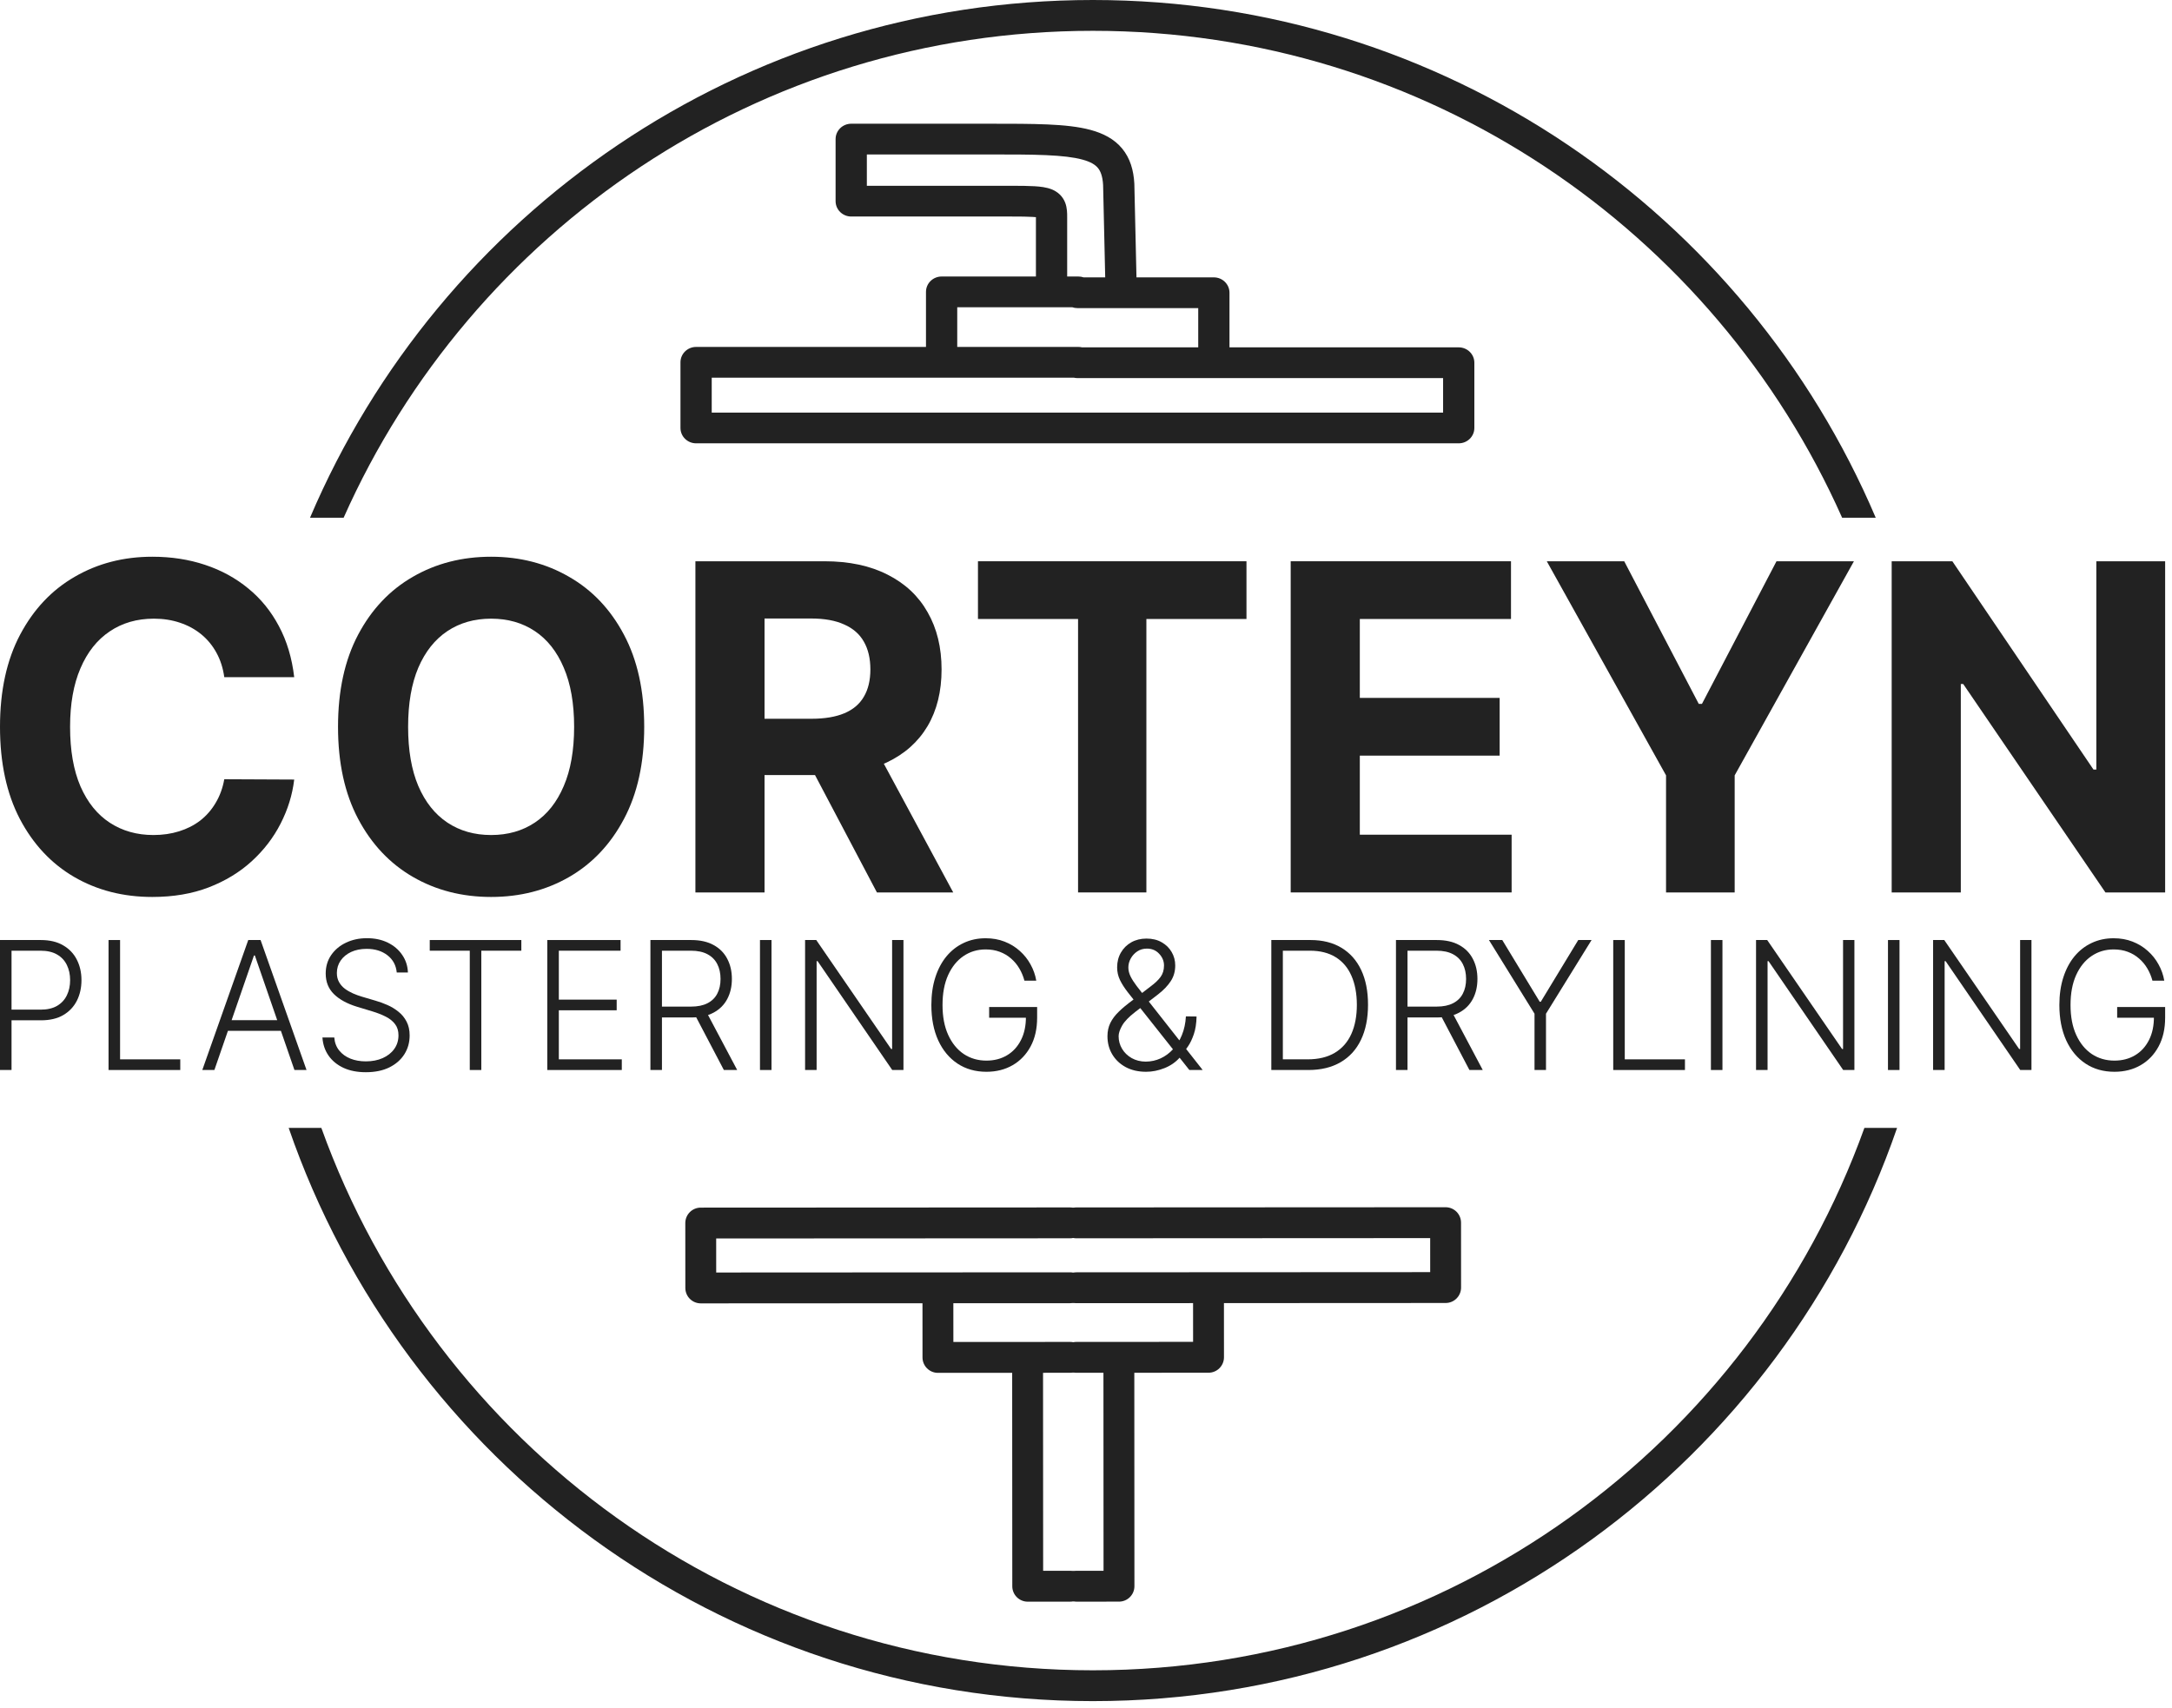 <svg width="281" height="221" viewBox="0 0 281 221" fill="none" xmlns="http://www.w3.org/2000/svg">
<path fill-rule="evenodd" clip-rule="evenodd" d="M90.057 57.356C88.94 57.356 88.035 56.466 88.035 55.368L88.035 46.874C88.035 45.776 88.94 44.886 90.057 44.886L119.798 44.886L119.798 37.763C119.798 36.665 120.704 35.775 121.82 35.775L134.021 35.775L134.021 28.096C133.901 28.084 133.762 28.072 133.599 28.063C132.949 28.023 132.065 28.013 130.828 28.013L110.126 28.013C109.01 28.013 108.104 27.123 108.104 26.025L108.104 17.994C108.104 17.467 108.318 16.962 108.697 16.589C109.076 16.216 109.59 16.007 110.126 16.007L127.983 16.007L128.022 16.007C130.875 16.007 133.381 16.007 135.513 16.1C137.642 16.194 139.527 16.384 141.103 16.812C142.699 17.244 144.134 17.961 145.173 19.215C146.214 20.471 146.66 22.027 146.753 23.758C146.754 23.778 146.755 23.799 146.755 23.819L147.03 35.886L157.041 35.886C158.158 35.886 159.063 36.776 159.063 37.874L159.063 44.94L188.721 44.94C189.838 44.94 190.743 45.83 190.743 46.928L190.743 55.368C190.743 56.466 189.838 57.356 188.721 57.356L157.041 57.356L139.389 57.356C139.387 57.356 139.384 57.356 139.382 57.356L121.82 57.356L90.057 57.356ZM139.526 53.38L157.041 53.38L186.699 53.38L186.699 48.916L157.041 48.916L139.389 48.916C139.227 48.916 139.07 48.898 138.919 48.862L121.82 48.862L92.079 48.862L92.079 53.38L121.82 53.38L139.519 53.38C139.522 53.38 139.524 53.38 139.526 53.38ZM139.989 44.94L155.02 44.94L155.02 39.862L145.063 39.862L139.389 39.862C139.154 39.862 138.929 39.823 138.719 39.751L136.043 39.751L123.842 39.751L123.842 44.886L139.519 44.886C139.681 44.886 139.838 44.905 139.989 44.94ZM140.189 35.886L142.985 35.886L142.713 23.939C142.646 22.754 142.363 22.117 142.038 21.726C141.709 21.329 141.139 20.946 140.029 20.645C138.899 20.338 137.377 20.162 135.333 20.072C133.301 19.983 130.882 19.983 127.983 19.983L112.148 19.983L112.148 24.037L120.09 24.037L130.828 24.037C132.055 24.037 133.056 24.047 133.846 24.094C134.596 24.139 135.371 24.227 136.035 24.488C136.844 24.807 137.492 25.384 137.817 26.247C138.064 26.903 138.064 27.608 138.064 28.031L138.064 28.033L138.064 35.775L139.519 35.775C139.754 35.775 139.979 35.814 140.189 35.886Z" fill="#222222"/>
<path fill-rule="evenodd" clip-rule="evenodd" d="M189.02 158.186C189.019 157.083 188.125 156.19 187.022 156.19L156.343 156.206L139.248 156.215C138.145 156.216 137.252 157.11 137.252 158.213C137.253 159.316 138.147 160.209 139.25 160.209L156.345 160.2L185.027 160.185L185.029 164.586L156.347 164.601L139.252 164.61C138.15 164.61 137.256 165.505 137.257 166.608C137.257 167.71 138.152 168.604 139.254 168.603L154.352 168.596L154.355 173.607L144.752 173.612L139.257 173.615C138.154 173.616 137.261 174.51 137.261 175.613C137.262 176.716 138.156 177.609 139.259 177.609L142.757 177.607L142.77 203.224L139.272 203.226C138.17 203.226 137.276 204.121 137.277 205.223C137.277 206.326 138.172 207.22 139.274 207.219L144.769 207.216C145.872 207.216 146.766 206.321 146.765 205.218L146.751 177.605L156.354 177.6C157.457 177.599 158.35 176.705 158.35 175.602L158.346 168.594L187.028 168.579C188.131 168.578 189.024 167.684 189.024 166.581L189.02 158.186Z" fill="#222222"/>
<path fill-rule="evenodd" clip-rule="evenodd" d="M88.66 158.238C88.66 157.135 89.553 156.24 90.656 156.24L121.335 156.224L138.43 156.215C139.533 156.215 140.427 157.108 140.428 158.211C140.428 159.314 139.535 160.208 138.432 160.209L121.337 160.218L92.655 160.233L92.657 164.634L121.34 164.619L138.434 164.61C139.537 164.609 140.432 165.503 140.432 166.606C140.433 167.709 139.539 168.603 138.436 168.604L123.338 168.611L123.341 173.623L132.944 173.618L138.439 173.615C139.542 173.615 140.436 174.508 140.437 175.611C140.437 176.714 139.544 177.608 138.441 177.609L134.943 177.611L134.956 203.227L138.454 203.226C139.557 203.225 140.452 204.119 140.452 205.221C140.453 206.324 139.559 207.219 138.456 207.219L132.962 207.222C131.859 207.223 130.964 206.329 130.964 205.226L130.949 177.613L121.346 177.618C120.243 177.618 119.349 176.725 119.348 175.622L119.345 168.613L90.663 168.628C89.56 168.629 88.665 167.735 88.665 166.632L88.66 158.238Z" fill="#222222"/>
<path d="M38.063 87.615H29.017C28.852 86.43 28.515 85.377 28.005 84.456C27.496 83.522 26.842 82.727 26.043 82.071C25.244 81.416 24.322 80.913 23.276 80.565C22.243 80.216 21.121 80.042 19.909 80.042C17.72 80.042 15.813 80.593 14.188 81.695C12.564 82.782 11.304 84.372 10.409 86.465C9.514 88.543 9.067 91.067 9.067 94.038C9.067 97.092 9.514 99.659 10.409 101.737C11.318 103.815 12.584 105.384 14.209 106.444C15.834 107.504 17.713 108.034 19.847 108.034C21.045 108.034 22.153 107.874 23.172 107.553C24.205 107.232 25.12 106.765 25.919 106.151C26.718 105.523 27.379 104.763 27.902 103.871C28.439 102.978 28.811 101.96 29.017 100.816L38.063 100.858C37.829 102.825 37.244 104.721 36.307 106.549C35.385 108.362 34.139 109.987 32.569 111.423C31.013 112.846 29.155 113.976 26.993 114.812C24.845 115.635 22.415 116.047 19.703 116.047C15.93 116.047 12.557 115.182 9.583 113.452C6.623 111.723 4.282 109.219 2.561 105.942C0.854 102.664 0 98.696 0 94.038C0 89.365 0.867 85.391 2.602 82.113C4.337 78.835 6.691 76.339 9.665 74.623C12.639 72.894 15.985 72.029 19.703 72.029C22.153 72.029 24.425 72.378 26.518 73.075C28.625 73.772 30.49 74.791 32.115 76.13C33.74 77.454 35.061 79.079 36.08 81.004C37.113 82.929 37.774 85.132 38.063 87.615Z" fill="#222222"/>
<path d="M83.344 94.038C83.344 98.71 82.47 102.685 80.721 105.963C78.986 109.24 76.618 111.744 73.616 113.473C70.629 115.189 67.269 116.047 63.538 116.047C59.779 116.047 56.406 115.182 53.418 113.452C50.43 111.723 48.069 109.219 46.334 105.942C44.599 102.664 43.732 98.696 43.732 94.038C43.732 89.365 44.599 85.391 46.334 82.113C48.069 78.835 50.43 76.339 53.418 74.623C56.406 72.894 59.779 72.029 63.538 72.029C67.269 72.029 70.629 72.894 73.616 74.623C76.618 76.339 78.986 78.835 80.721 82.113C82.47 85.391 83.344 89.365 83.344 94.038ZM74.277 94.038C74.277 91.011 73.83 88.459 72.935 86.381C72.054 84.303 70.808 82.727 69.197 81.653C67.586 80.579 65.7 80.042 63.538 80.042C61.376 80.042 59.49 80.579 57.879 81.653C56.268 82.727 55.015 84.303 54.12 86.381C53.239 88.459 52.799 91.011 52.799 94.038C52.799 97.064 53.239 99.617 54.12 101.695C55.015 103.773 56.268 105.349 57.879 106.423C59.49 107.497 61.376 108.034 63.538 108.034C65.7 108.034 67.586 107.497 69.197 106.423C70.808 105.349 72.054 103.773 72.935 101.695C73.83 99.617 74.277 97.064 74.277 94.038Z" fill="#222222"/>
<path d="M89.968 115.461V72.615H106.656C109.85 72.615 112.576 73.194 114.834 74.351C117.106 75.495 118.834 77.12 120.018 79.226C121.216 81.318 121.815 83.78 121.815 86.611C121.815 89.456 121.209 91.904 119.997 93.954C118.786 95.99 117.03 97.553 114.731 98.641C112.445 99.728 109.678 100.272 106.428 100.272H95.255V92.992H104.983C106.69 92.992 108.108 92.755 109.237 92.281C110.366 91.806 111.206 91.095 111.757 90.147C112.321 89.198 112.604 88.02 112.604 86.611C112.604 85.188 112.321 83.989 111.757 83.013C111.206 82.036 110.359 81.297 109.216 80.795C108.087 80.279 106.662 80.021 104.941 80.021H98.911V115.461H89.968ZM112.81 95.963L123.322 115.461H113.45L103.165 95.963H112.81Z" fill="#222222"/>
<path d="M126.523 80.084V72.615H161.261V80.084H148.312V115.461H139.473V80.084H126.523Z" fill="#222222"/>
<path d="M166.982 115.461V72.615H195.483V80.084H175.925V90.293H194.016V97.762H175.925V107.992H195.565V115.461H166.982Z" fill="#222222"/>
<path d="M200.114 72.615H210.131L219.775 91.067H220.188L229.833 72.615H239.85L224.422 100.314V115.461H215.542V100.314L200.114 72.615Z" fill="#222222"/>
<path d="M280.112 72.615V115.461H272.388L253.987 88.494H253.677V115.461H244.734V72.615H252.582L270.839 99.561H271.211V72.615H280.112Z" fill="#222222"/>
<path d="M0 138.435V121.62H5.274C6.434 121.62 7.402 121.85 8.178 122.31C8.96 122.764 9.548 123.383 9.942 124.165C10.341 124.948 10.54 125.829 10.54 126.809C10.54 127.789 10.343 128.673 9.95 129.461C9.556 130.244 8.971 130.865 8.194 131.325C7.418 131.779 6.452 132.006 5.298 132.006H1.149V130.627H5.258C6.114 130.627 6.825 130.463 7.388 130.134C7.952 129.8 8.372 129.346 8.649 128.771C8.931 128.197 9.072 127.543 9.072 126.809C9.072 126.076 8.931 125.422 8.649 124.847C8.372 124.272 7.95 123.821 7.38 123.492C6.817 123.164 6.101 123 5.234 123H1.492V138.435H0Z" fill="#222222"/>
<path d="M14.043 138.435V121.62H15.535V137.056H23.322V138.435H14.043Z" fill="#222222"/>
<path d="M27.736 138.435H26.172L32.117 121.62H33.712L39.657 138.435H38.093L32.97 123.615H32.859L27.736 138.435ZM28.861 131.99H36.968V133.369H28.861V131.99Z" fill="#222222"/>
<path d="M51.33 125.824C51.239 124.888 50.838 124.143 50.125 123.591C49.412 123.038 48.516 122.761 47.436 122.761C46.675 122.761 46.005 122.896 45.425 123.164C44.851 123.432 44.399 123.804 44.069 124.28C43.745 124.751 43.582 125.287 43.582 125.89C43.582 126.333 43.675 126.722 43.861 127.055C44.048 127.389 44.298 127.677 44.611 127.918C44.931 128.153 45.282 128.355 45.665 128.525C46.053 128.695 46.444 128.837 46.838 128.952L48.561 129.461C49.082 129.609 49.604 129.798 50.125 130.028C50.646 130.257 51.122 130.548 51.553 130.898C51.989 131.243 52.338 131.667 52.598 132.17C52.864 132.669 52.997 133.268 52.997 133.969C52.997 134.866 52.771 135.674 52.319 136.391C51.867 137.108 51.218 137.677 50.372 138.098C49.526 138.514 48.513 138.722 47.332 138.722C46.221 138.722 45.255 138.534 44.436 138.156C43.617 137.773 42.973 137.244 42.505 136.571C42.037 135.898 41.774 135.118 41.715 134.231H43.247C43.3 134.894 43.513 135.455 43.886 135.914C44.258 136.374 44.742 136.725 45.338 136.965C45.933 137.201 46.598 137.318 47.332 137.318C48.146 137.318 48.87 137.179 49.502 136.9C50.141 136.615 50.641 136.221 51.003 135.717C51.37 135.208 51.553 134.617 51.553 133.944C51.553 133.375 51.41 132.898 51.122 132.515C50.835 132.127 50.433 131.801 49.917 131.538C49.407 131.276 48.814 131.043 48.138 130.84L46.183 130.249C44.901 129.855 43.907 129.311 43.199 128.615C42.492 127.92 42.138 127.034 42.138 125.955C42.138 125.052 42.372 124.258 42.84 123.574C43.314 122.885 43.952 122.348 44.755 121.965C45.564 121.576 46.471 121.382 47.476 121.382C48.492 121.382 49.391 121.574 50.173 121.957C50.955 122.34 51.574 122.868 52.032 123.541C52.495 124.209 52.742 124.97 52.774 125.824H51.33Z" fill="#222222"/>
<path d="M55.598 123V121.62H67.447V123H62.269V138.435H60.777V123H55.598Z" fill="#222222"/>
<path d="M70.806 138.435V121.62H80.285V123H72.298V129.33H79.782V130.709H72.298V137.056H80.444V138.435H70.806Z" fill="#222222"/>
<path d="M84.147 138.435V121.62H89.421C90.58 121.62 91.548 121.836 92.325 122.269C93.107 122.696 93.695 123.29 94.088 124.05C94.487 124.806 94.687 125.673 94.687 126.653C94.687 127.633 94.487 128.498 94.088 129.248C93.695 129.997 93.109 130.583 92.333 131.005C91.556 131.426 90.593 131.637 89.445 131.637H84.952V130.233H89.405C90.256 130.233 90.963 130.088 91.527 129.798C92.096 129.508 92.519 129.094 92.796 128.558C93.078 128.022 93.219 127.387 93.219 126.653C93.219 125.92 93.078 125.279 92.796 124.732C92.514 124.179 92.088 123.752 91.519 123.451C90.955 123.15 90.242 123 89.381 123H85.639V138.435H84.147ZM91.351 130.849L95.373 138.435H93.649L89.668 130.849H91.351Z" fill="#222222"/>
<path d="M99.813 121.62V138.435H98.321V121.62H99.813Z" fill="#222222"/>
<path d="M116.884 121.62V138.435H115.431L105.777 124.354H105.649V138.435H104.157V121.62H105.602L115.288 135.717H115.416V121.62H116.884Z" fill="#222222"/>
<path d="M132.534 126.875C132.385 126.317 132.167 125.794 131.88 125.307C131.593 124.814 131.236 124.384 130.811 124.018C130.39 123.645 129.904 123.355 129.351 123.147C128.803 122.939 128.191 122.835 127.515 122.835C126.452 122.835 125.499 123.12 124.659 123.689C123.819 124.258 123.154 125.079 122.664 126.152C122.18 127.225 121.938 128.517 121.938 130.028C121.938 131.533 122.183 132.822 122.672 133.895C123.162 134.967 123.832 135.791 124.683 136.366C125.539 136.935 126.518 137.22 127.619 137.22C128.624 137.22 129.513 136.99 130.284 136.53C131.055 136.07 131.656 135.414 132.087 134.56C132.523 133.706 132.736 132.69 132.726 131.514L133.204 131.67H127.97V130.29H134.178V131.67C134.178 133.104 133.896 134.343 133.332 135.389C132.768 136.434 131.994 137.242 131.01 137.811C130.026 138.38 128.896 138.665 127.619 138.665C126.194 138.665 124.946 138.312 123.877 137.606C122.808 136.894 121.975 135.893 121.38 134.601C120.789 133.304 120.494 131.779 120.494 130.028C120.494 128.708 120.664 127.518 121.005 126.456C121.345 125.394 121.826 124.486 122.449 123.73C123.076 122.975 123.819 122.397 124.675 121.998C125.531 121.593 126.478 121.39 127.515 121.39C128.409 121.39 129.226 121.535 129.965 121.825C130.71 122.116 131.364 122.515 131.928 123.024C132.497 123.528 132.962 124.111 133.324 124.773C133.691 125.43 133.938 126.13 134.066 126.875H132.534Z" fill="#222222"/>
<path d="M148.278 138.665C147.273 138.665 146.395 138.465 145.645 138.066C144.895 137.66 144.313 137.11 143.898 136.415C143.483 135.72 143.276 134.935 143.276 134.059C143.276 133.424 143.401 132.852 143.651 132.343C143.906 131.828 144.273 131.341 144.752 130.881C145.23 130.416 145.81 129.935 146.491 129.436L148.861 127.622C149.425 127.206 149.853 126.798 150.145 126.399C150.443 125.994 150.592 125.498 150.592 124.913C150.592 124.349 150.385 123.845 149.97 123.402C149.56 122.953 149.028 122.729 148.374 122.729C147.917 122.729 147.507 122.846 147.145 123.082C146.789 123.317 146.504 123.624 146.292 124.001C146.084 124.373 145.98 124.765 145.98 125.175C145.98 125.558 146.076 125.944 146.268 126.333C146.459 126.716 146.717 127.121 147.042 127.548C147.366 127.97 147.728 128.435 148.127 128.944L155.595 138.435H153.871L147.361 130.216C146.813 129.527 146.326 128.911 145.901 128.369C145.475 127.822 145.14 127.296 144.895 126.793C144.651 126.284 144.528 125.739 144.528 125.159C144.528 124.442 144.69 123.804 145.015 123.246C145.339 122.682 145.786 122.239 146.355 121.916C146.93 121.593 147.587 121.431 148.326 121.431C149.081 121.431 149.736 121.59 150.289 121.908C150.847 122.225 151.278 122.646 151.581 123.172C151.89 123.697 152.044 124.278 152.044 124.913C152.044 125.673 151.853 126.347 151.47 126.932C151.092 127.518 150.542 128.093 149.818 128.656L146.85 130.939C146.036 131.568 145.478 132.151 145.174 132.688C144.871 133.224 144.72 133.681 144.72 134.059C144.72 134.65 144.869 135.195 145.167 135.693C145.464 136.191 145.877 136.59 146.403 136.891C146.935 137.192 147.544 137.346 148.23 137.351C148.911 137.346 149.552 137.206 150.153 136.932C150.754 136.653 151.292 136.257 151.765 135.742C152.244 135.227 152.627 134.612 152.914 133.895C153.206 133.178 153.377 132.378 153.425 131.497L154.805 131.514C154.784 132.417 154.664 133.183 154.446 133.813C154.233 134.437 153.988 134.951 153.712 135.356C153.435 135.761 153.193 136.087 152.986 136.333C152.927 136.415 152.869 136.497 152.81 136.579C152.752 136.662 152.691 136.744 152.627 136.826C152.095 137.428 151.433 137.885 150.64 138.197C149.853 138.509 149.066 138.665 148.278 138.665Z" fill="#222222"/>
<path d="M169.263 138.435H164.475V121.62H169.55C171.108 121.62 172.441 121.954 173.547 122.622C174.659 123.29 175.51 124.247 176.1 125.495C176.691 126.743 176.986 128.24 176.986 129.987C176.986 131.749 176.683 133.262 176.076 134.527C175.475 135.786 174.598 136.752 173.443 137.425C172.294 138.098 170.901 138.435 169.263 138.435ZM165.967 137.056H169.175C170.579 137.056 171.755 136.771 172.701 136.202C173.648 135.633 174.358 134.82 174.832 133.763C175.305 132.707 175.542 131.448 175.542 129.987C175.537 128.536 175.302 127.288 174.84 126.243C174.382 125.197 173.701 124.395 172.797 123.837C171.898 123.279 170.786 123 169.462 123H165.967V137.056Z" fill="#222222"/>
<path d="M180.602 138.435V121.62H185.876C187.036 121.62 188.004 121.836 188.781 122.269C189.563 122.696 190.15 123.29 190.544 124.05C190.943 124.806 191.142 125.673 191.142 126.653C191.142 127.633 190.943 128.498 190.544 129.248C190.15 129.997 189.565 130.583 188.789 131.005C188.012 131.426 187.049 131.637 185.9 131.637H181.408V130.233H185.86C186.712 130.233 187.419 130.088 187.983 129.798C188.552 129.508 188.975 129.094 189.251 128.558C189.533 128.022 189.674 127.387 189.674 126.653C189.674 125.92 189.533 125.279 189.251 124.732C188.97 124.179 188.544 123.752 187.975 123.451C187.411 123.15 186.698 123 185.837 123H182.094V138.435H180.602ZM187.807 130.849L191.829 138.435H190.105L186.124 130.849H187.807Z" fill="#222222"/>
<path d="M192.63 121.62H194.354L199.197 129.601H199.341L204.184 121.62H205.907L200.011 131.152V138.435H198.527V131.152L192.63 121.62Z" fill="#222222"/>
<path d="M208.71 138.435V121.62H210.202V137.056H217.989V138.435H208.71Z" fill="#222222"/>
<path d="M222.84 121.62V138.435H221.348V121.62H222.84Z" fill="#222222"/>
<path d="M239.911 121.62V138.435H238.459L228.804 124.354H228.677V138.435H227.185V121.62H228.629L238.315 135.717H238.443V121.62H239.911Z" fill="#222222"/>
<path d="M245.747 121.62V138.435H244.255V121.62H245.747Z" fill="#222222"/>
<path d="M262.818 121.62V138.435H261.366L251.712 124.354H251.584V138.435H250.092V121.62H251.536L261.222 135.717H261.35V121.62H262.818Z" fill="#222222"/>
<path d="M278.469 126.875C278.32 126.317 278.102 125.794 277.814 125.307C277.527 124.814 277.171 124.384 276.745 124.018C276.325 123.645 275.838 123.355 275.285 123.147C274.737 122.939 274.125 122.835 273.45 122.835C272.386 122.835 271.434 123.12 270.593 123.689C269.753 124.258 269.088 125.079 268.599 126.152C268.115 127.225 267.873 128.517 267.873 130.028C267.873 131.533 268.117 132.822 268.607 133.895C269.096 134.967 269.766 135.791 270.617 136.366C271.474 136.935 272.452 137.22 273.554 137.22C274.559 137.22 275.447 136.99 276.219 136.53C276.99 136.07 277.591 135.414 278.022 134.56C278.458 133.706 278.671 132.69 278.66 131.514L279.139 131.67H273.905V130.29H280.112V131.67C280.112 133.104 279.83 134.343 279.266 135.389C278.703 136.434 277.929 137.242 276.945 137.811C275.961 138.38 274.83 138.665 273.554 138.665C272.128 138.665 270.881 138.312 269.812 137.606C268.742 136.894 267.91 135.893 267.314 134.601C266.724 133.304 266.429 131.779 266.429 130.028C266.429 128.708 266.599 127.518 266.939 126.456C267.28 125.394 267.761 124.486 268.383 123.73C269.011 122.975 269.753 122.397 270.609 121.998C271.466 121.593 272.413 121.39 273.45 121.39C274.344 121.39 275.16 121.535 275.899 121.825C276.644 122.116 277.298 122.515 277.862 123.024C278.431 123.528 278.897 124.111 279.258 124.773C279.625 125.43 279.873 126.13 280 126.875H278.469Z" fill="#222222"/>
<path fill-rule="evenodd" clip-rule="evenodd" d="M241.204 145.928C226.498 186.842 187.36 216.101 141.39 216.101C95.419 216.101 56.281 186.842 41.575 145.928H37.348C52.225 189.085 93.187 220.088 141.39 220.088C189.592 220.088 230.555 189.085 245.431 145.928H241.204ZM44.457 66.983C60.964 29.867 98.155 3.987 141.39 3.987C184.625 3.987 221.816 29.867 238.323 66.983H242.671C225.915 27.608 186.876 0 141.39 0C95.904 0 56.864 27.608 40.108 66.983H44.457Z" fill="#222222"/>
</svg>

